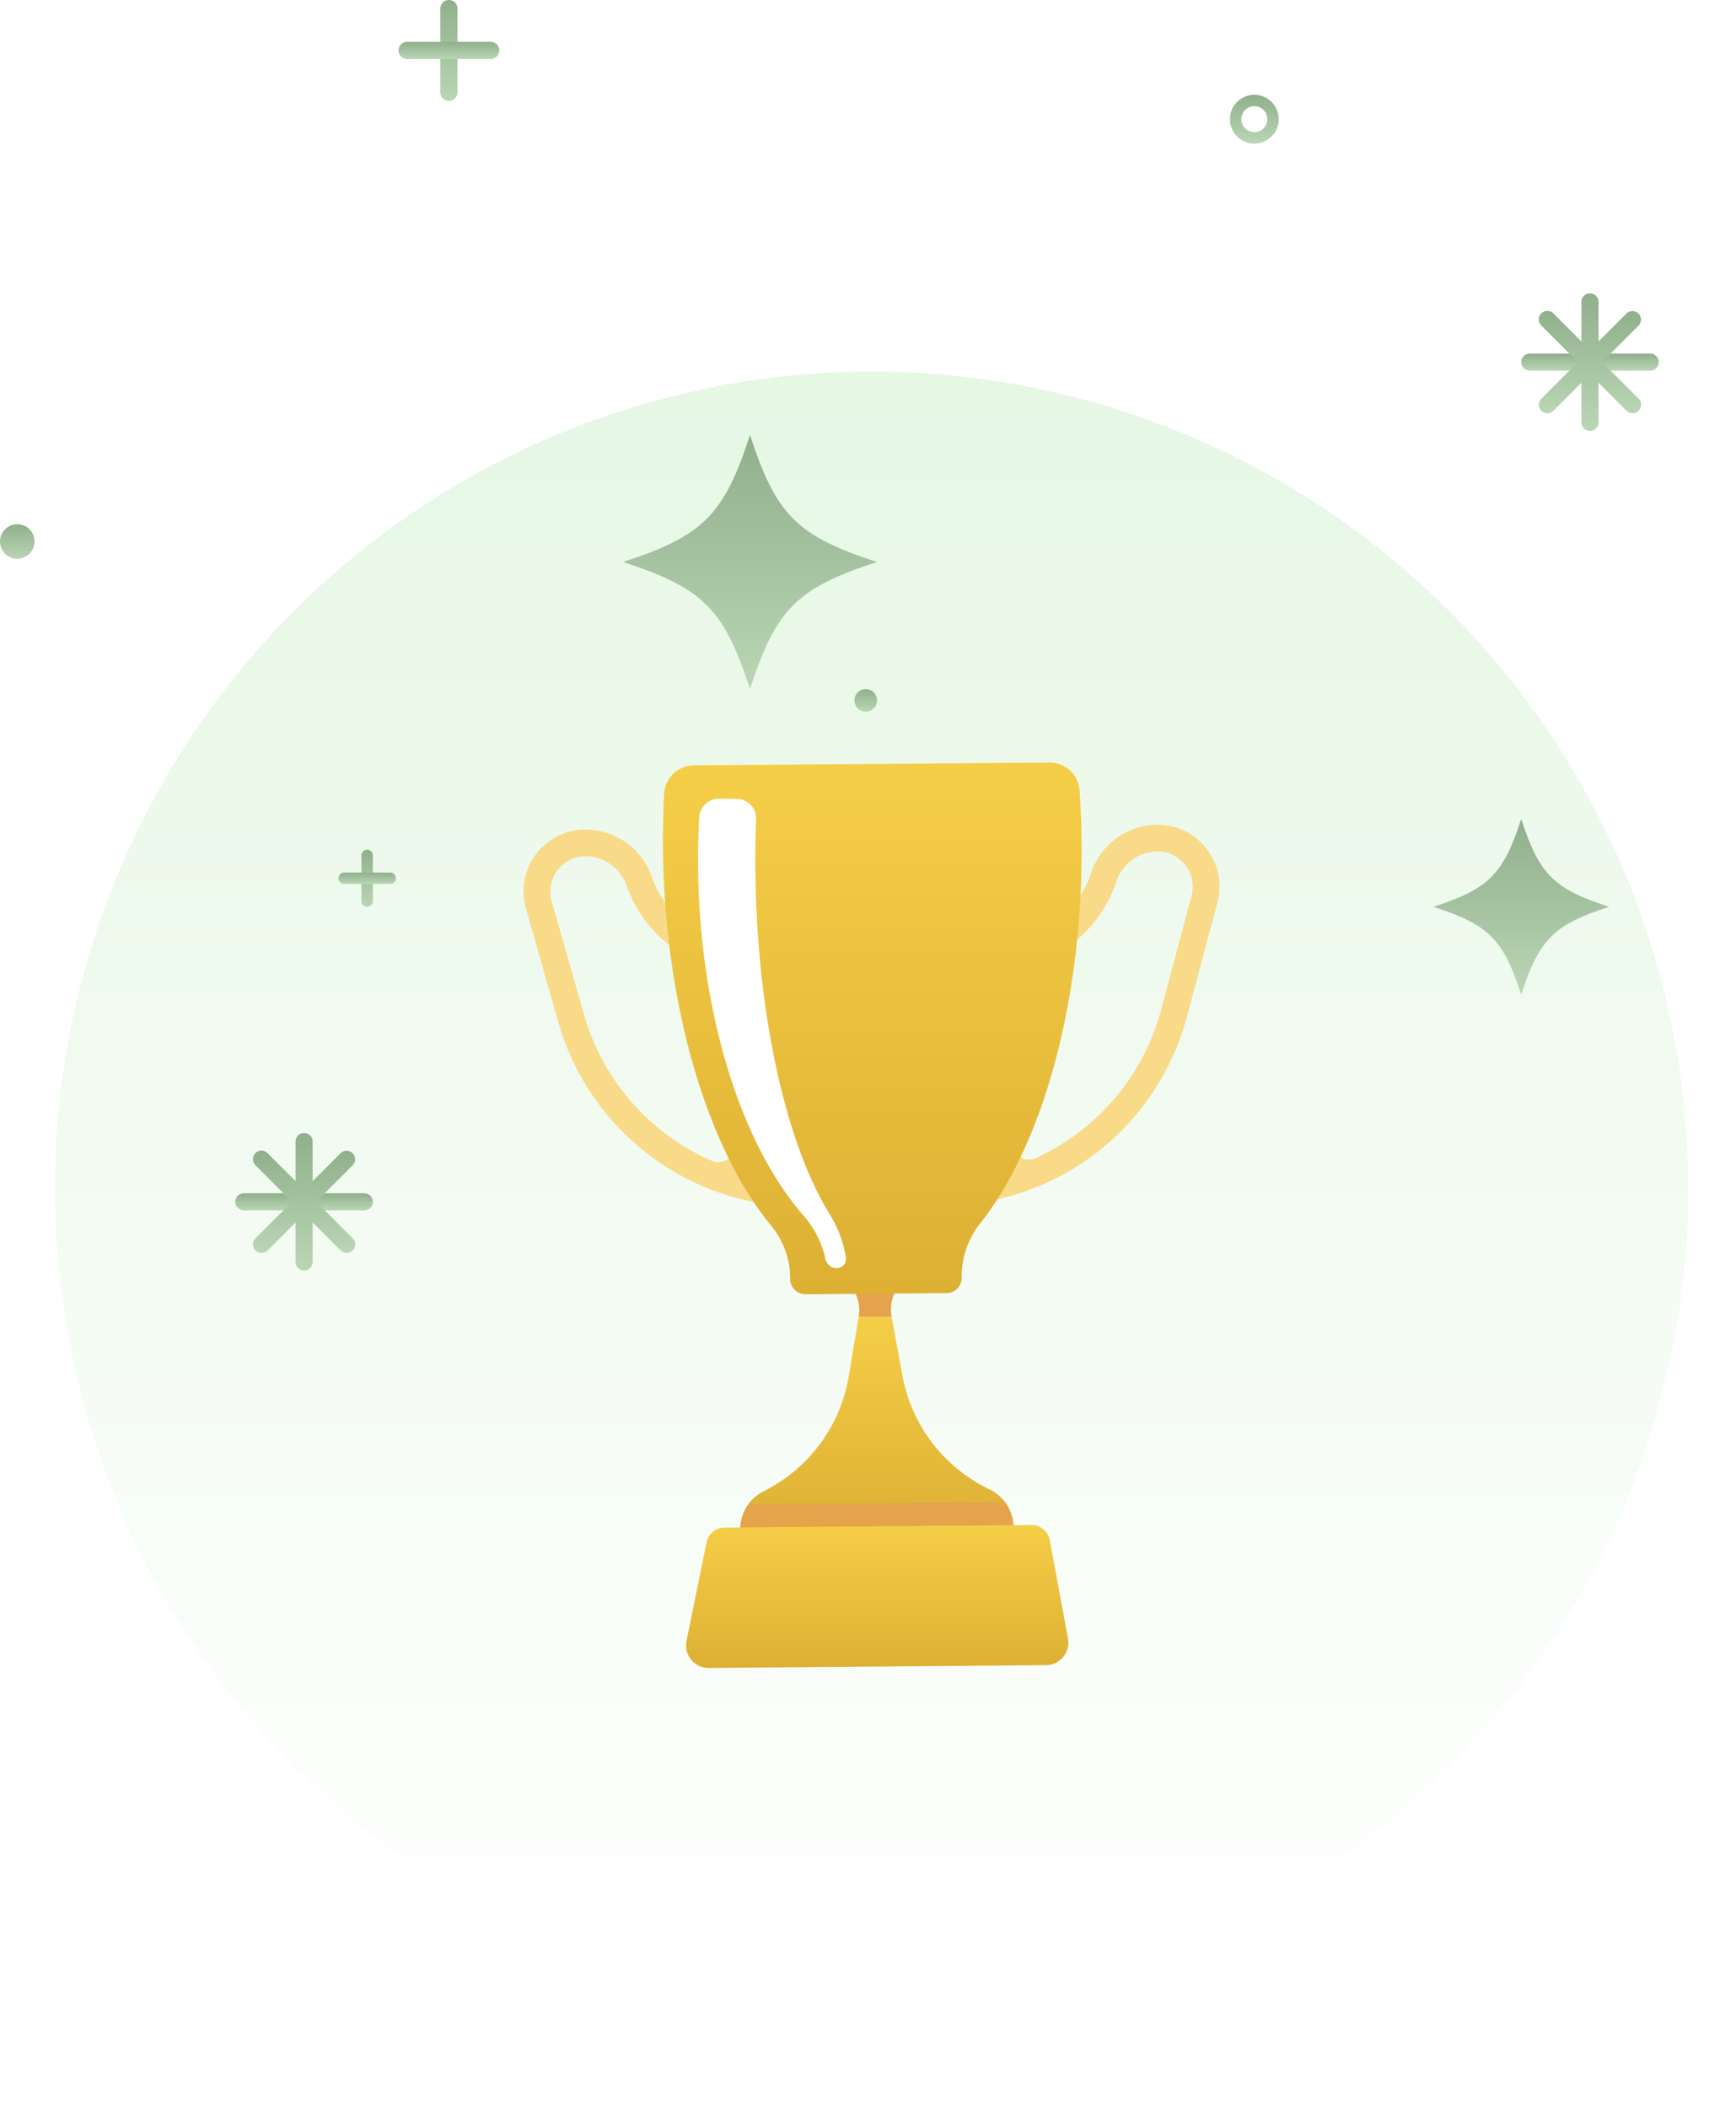 <svg xmlns="http://www.w3.org/2000/svg" xmlns:xlink="http://www.w3.org/1999/xlink" width="326.844" height="396.668" viewBox="0 0 326.844 396.668">
  <defs>
    <linearGradient id="linear-gradient" x1="0.5" x2="0.5" y2="1" gradientUnits="objectBoundingBox">
      <stop offset="0" stop-color="#e6f7e4"/>
      <stop offset="1" stop-color="#fff"/>
    </linearGradient>
    <filter id="Path_43116" x="1.322" y="60.916" width="325.522" height="325.522" filterUnits="userSpaceOnUse">
      <feOffset dy="3" input="SourceAlpha"/>
      <feGaussianBlur stdDeviation="3" result="blur"/>
      <feFlood flood-opacity="0.161"/>
      <feComposite operator="in" in2="blur"/>
      <feComposite in="SourceGraphic"/>
    </filter>
    <linearGradient id="linear-gradient-2" x1="0.5" x2="0.5" y2="1" gradientUnits="objectBoundingBox">
      <stop offset="0" stop-color="#90af8b"/>
      <stop offset="1" stop-color="#bad6b5"/>
    </linearGradient>
    <linearGradient id="linear-gradient-4" x1="0.5" x2="0.5" y2="1" gradientUnits="objectBoundingBox">
      <stop offset="0" stop-color="#f5ce47"/>
      <stop offset="1" stop-color="#ddb034"/>
    </linearGradient>
  </defs>
  <g id="Group_27245" data-name="Group 27245" transform="translate(-110.578 -13483.832)">
    <g transform="matrix(1, 0, 0, 1, 110.58, 13483.83)" filter="url(#Path_43116)">
      <path id="Path_43116-2" data-name="Path 43116" d="M314.845,194.406A153.761,153.761,0,1,1,161.084,40.645,153.761,153.761,0,0,1,314.845,194.406" transform="translate(3 26.27)" fill="url(#linear-gradient)"/>
    </g>
    <g id="Group_26939" data-name="Group 26939" transform="translate(0 480)">
      <path id="Path_43120" data-name="Path 43120" d="M245.121,208.792a2.128,2.128,0,1,1-2.127-2.128,2.127,2.127,0,0,1,2.127,2.128" transform="translate(30.578 12926.833)" fill="url(#linear-gradient-2)"/>
      <path id="Path_43122" data-name="Path 43122" d="M69.123,170.631a1.074,1.074,0,0,1-1.074-1.074v-8.592a1.074,1.074,0,0,1,2.148,0v8.592a1.074,1.074,0,0,1-1.074,1.074" transform="translate(110.578 13003.833)" fill="url(#linear-gradient-2)"/>
    </g>
    <g id="Group_27209" data-name="Group 27209">
      <g id="Group_26929" data-name="Group 26929" transform="translate(209.145 13627.327)">
        <g id="Group_26930" data-name="Group 26930" transform="translate(0 -0.001)">
          <path id="Path_43130" data-name="Path 43130" d="M307.748,729.565l-1.861,11.147a29.634,29.634,0,0,1-16.066,21.67,8,8,0,0,0-4.363,7.257l51.442-.431a8,8,0,0,0-4.483-7.183,29.633,29.633,0,0,1-16.427-21.4l-2.041-11.082Z" transform="translate(-244.651 -625.255)" fill="url(#linear-gradient-4)"/>
          <path id="Path_43131" data-name="Path 43131" d="M287.049,973.912a8.112,8.112,0,0,0-1.59,4.815L336.9,978.3a8.112,8.112,0,0,0-1.67-4.788Z" transform="translate(-244.652 -834.342)" fill="#e5a34c"/>
          <path id="Path_43132" data-name="Path 43132" d="M281.838,1029.941l-63.487.532a4.245,4.245,0,0,1-4.2-5.091l3.768-18.513a3.513,3.513,0,0,1,3.414-2.812l57.738-.484a3.514,3.514,0,0,1,3.484,2.875l3.417,18.478a4.244,4.244,0,0,1-4.138,5.016" transform="translate(-183.467 -860.108)" fill="url(#linear-gradient-4)"/>
          <path id="Path_43133" data-name="Path 43133" d="M43.245,152.743l45.658-.411A47.619,47.619,0,0,0,119.2,131a48.275,48.275,0,0,0,5.732-13.206l5.7-21.354a11.657,11.657,0,0,0-11.356-14.662,13.274,13.274,0,0,0-12.418,9.066A19.619,19.619,0,0,1,103,97.572l-2.336,2.67.054-3.546c.015-.8.015-1.607.008-2.416-.024-2.767-.128-5.549-.313-8.266a4.462,4.462,0,0,0-4.493-4.148l-60.984.509A4.464,4.464,0,0,0,30.507,86.6c-.14,2.707-.2,5.491-.177,8.274q.011,1.218.049,2.426l.1,3.529-2.371-2.615a19.579,19.579,0,0,1-3.984-6.676A13.237,13.237,0,0,0,11.565,82.68,11.659,11.659,0,0,0,.454,97.531l6.053,21.254a47.886,47.886,0,0,0,36.739,33.958m57-45.9.056-.664.57-.344a24.833,24.833,0,0,0,10.768-13.4,8.178,8.178,0,0,1,7.681-5.622,6.621,6.621,0,0,1,6.454,8.326l-5.7,21.354a43.206,43.206,0,0,1-5.127,11.81,42.7,42.7,0,0,1-18.525,16.21,2.985,2.985,0,0,1-3.4-.59,3.113,3.113,0,0,1-.671-3.487c4.128-9.551,6.855-21.168,7.887-33.595M5.3,96.15a6.619,6.619,0,0,1,6.314-8.433,8.191,8.191,0,0,1,7.773,5.493,24.847,24.847,0,0,0,11,13.223l.578.333.065.665c1.242,12.452,4.182,24.059,8.5,33.567a2.9,2.9,0,0,1-.193,2.805,3.149,3.149,0,0,1-.42.536,3.078,3.078,0,0,1-3.445.689,42.793,42.793,0,0,1-24.118-27.622Z" transform="translate(0 -70.088)" fill="#f8da89"/>
          <path id="Path_43134" data-name="Path 43134" d="M347.466,627.063a5.827,5.827,0,0,0,5.87,5.607h.033a7.563,7.563,0,0,1,7.523,8.808l6.2-.019a7.591,7.591,0,0,1,7.4-8.966h0a5.828,5.828,0,0,0,5.776-5.727Z" transform="translate(-297.795 -537.167)" fill="#e5a34c"/>
          <path id="Path_43135" data-name="Path 43135" d="M189.494.511a5.672,5.672,0,0,0-5.65,5.312q-.261,5-.223,10.083c.242,28.957,8.039,56.241,20.345,71.2a15.584,15.584,0,0,1,3.6,9.717l0,.355a2.9,2.9,0,0,0,2.925,2.876l26.482-.221a2.858,2.858,0,0,0,2.878-2.865,16.176,16.176,0,0,1,3.435-10.192C255.344,71.613,262.683,44.2,262.44,15.246c-.028-3.38-.164-6.754-.4-10.1A5.6,5.6,0,0,0,256.391,0Z" transform="translate(-157.367 0.001)" fill="url(#linear-gradient-4)"/>
          <path id="Path_43136" data-name="Path 43136" d="M257.673,133.718a21.484,21.484,0,0,0-2.9-7.878c-9.547-15.322-15.13-44.546-13.993-74.617a3.7,3.7,0,0,0-3.73-3.785l-3.079-.044a3.773,3.773,0,0,0-3.9,3.44c-1.67,30.2,6.172,59.613,19.614,75a18.241,18.241,0,0,1,4.058,7.789c.41,2.97,4.265,2.65,3.928.093" transform="translate(-196.992 -40.618)" fill="#fff"/>
        </g>
      </g>
      <rect id="Rectangle_13614" data-name="Rectangle 13614" width="314.845" height="373.167" transform="translate(118.577 13507.333)" fill="none"/>
      <path id="Path_43117" data-name="Path 43117" d="M88.4,81.581C73.331,86.466,69.371,90.427,64.485,105.5,59.6,90.427,55.639,86.466,40.569,81.581,55.639,76.7,59.6,72.735,64.485,57.664,69.371,72.735,73.331,76.7,88.4,81.581" transform="translate(187.298 13507.999)" fill="url(#linear-gradient-2)"/>
      <path id="Path_43118" data-name="Path 43118" d="M273.929,155.667c-10.417,3.377-13.155,6.114-16.532,16.532-3.377-10.418-6.114-13.155-16.531-16.532,10.417-3.377,13.154-6.114,16.531-16.531,3.377,10.417,6.115,13.154,16.532,16.531" transform="translate(139.588 13498.797)" fill="url(#linear-gradient-2)"/>
      <path id="Path_43119" data-name="Path 43119" d="M236.161,27.026a4.594,4.594,0,1,1,4.594-4.595,4.6,4.6,0,0,1-4.594,4.595m0-7.041a2.446,2.446,0,1,0,2.446,2.446,2.449,2.449,0,0,0-2.446-2.446" transform="translate(110.578 13483.833)" fill="url(#linear-gradient-2)"/>
      <path id="Path_43121" data-name="Path 43121" d="M3.252,98.646A3.252,3.252,0,1,1,0,101.9a3.253,3.253,0,0,1,3.252-3.253" transform="translate(110.578 13483.833)" fill="url(#linear-gradient-2)"/>
      <path id="Path_43123" data-name="Path 43123" d="M73.419,166.335H64.827a1.074,1.074,0,1,1,0-2.147h8.592a1.074,1.074,0,1,1,0,2.147" transform="translate(110.578 13483.833)" fill="url(#linear-gradient-2)"/>
      <path id="Path_43124" data-name="Path 43124" d="M84.519,18.984a1.611,1.611,0,0,1-1.611-1.611V1.61a1.611,1.611,0,0,1,3.222,0V17.373a1.611,1.611,0,0,1-1.611,1.611" transform="translate(110.578 13483.833)" fill="url(#linear-gradient-2)"/>
      <path id="Path_43125" data-name="Path 43125" d="M92.4,11.1H76.636a1.611,1.611,0,0,1,0-3.222H92.4a1.611,1.611,0,1,1,0,3.222" transform="translate(110.578 13483.833)" fill="url(#linear-gradient-2)"/>
      <g id="Group_26931" data-name="Group 26931" transform="translate(110.578 13483.833)">
        <path id="Path_43126" data-name="Path 43126" d="M299.352,81.083a1.611,1.611,0,0,1-1.611-1.611V56.807a1.611,1.611,0,0,1,3.222,0V79.472a1.611,1.611,0,0,1-1.611,1.611" fill="url(#linear-gradient-2)"/>
        <path id="Path_43127" data-name="Path 43127" d="M310.684,69.751H288.018a1.611,1.611,0,0,1,0-3.222h22.666a1.611,1.611,0,1,1,0,3.222" fill="url(#linear-gradient-2)"/>
        <path id="Path_43128" data-name="Path 43128" d="M291.338,77.764a1.611,1.611,0,0,1-1.139-2.75l16.027-16.026a1.611,1.611,0,0,1,2.278,2.278L292.477,77.292a1.605,1.605,0,0,1-1.139.472" fill="url(#linear-gradient-2)"/>
        <path id="Path_43129" data-name="Path 43129" d="M307.365,77.764a1.605,1.605,0,0,1-1.139-.472L290.2,61.266a1.611,1.611,0,1,1,2.278-2.278L308.5,75.014a1.611,1.611,0,0,1-1.139,2.75" fill="url(#linear-gradient-2)"/>
      </g>
      <g id="Group_26932" data-name="Group 26932" transform="translate(-131.52 13641.833)">
        <path id="Path_43126-2" data-name="Path 43126" d="M299.352,81.083a1.611,1.611,0,0,1-1.611-1.611V56.807a1.611,1.611,0,0,1,3.222,0V79.472a1.611,1.611,0,0,1-1.611,1.611" fill="url(#linear-gradient-2)"/>
        <path id="Path_43127-2" data-name="Path 43127" d="M310.684,69.751H288.018a1.611,1.611,0,0,1,0-3.222h22.666a1.611,1.611,0,1,1,0,3.222" fill="url(#linear-gradient-2)"/>
        <path id="Path_43128-2" data-name="Path 43128" d="M291.338,77.764a1.611,1.611,0,0,1-1.139-2.75l16.027-16.026a1.611,1.611,0,0,1,2.278,2.278L292.477,77.292a1.605,1.605,0,0,1-1.139.472" fill="url(#linear-gradient-2)"/>
        <path id="Path_43129-2" data-name="Path 43129" d="M307.365,77.764a1.605,1.605,0,0,1-1.139-.472L290.2,61.266a1.611,1.611,0,1,1,2.278-2.278L308.5,75.014a1.611,1.611,0,0,1-1.139,2.75" fill="url(#linear-gradient-2)"/>
      </g>
    </g>
  </g>
</svg>
